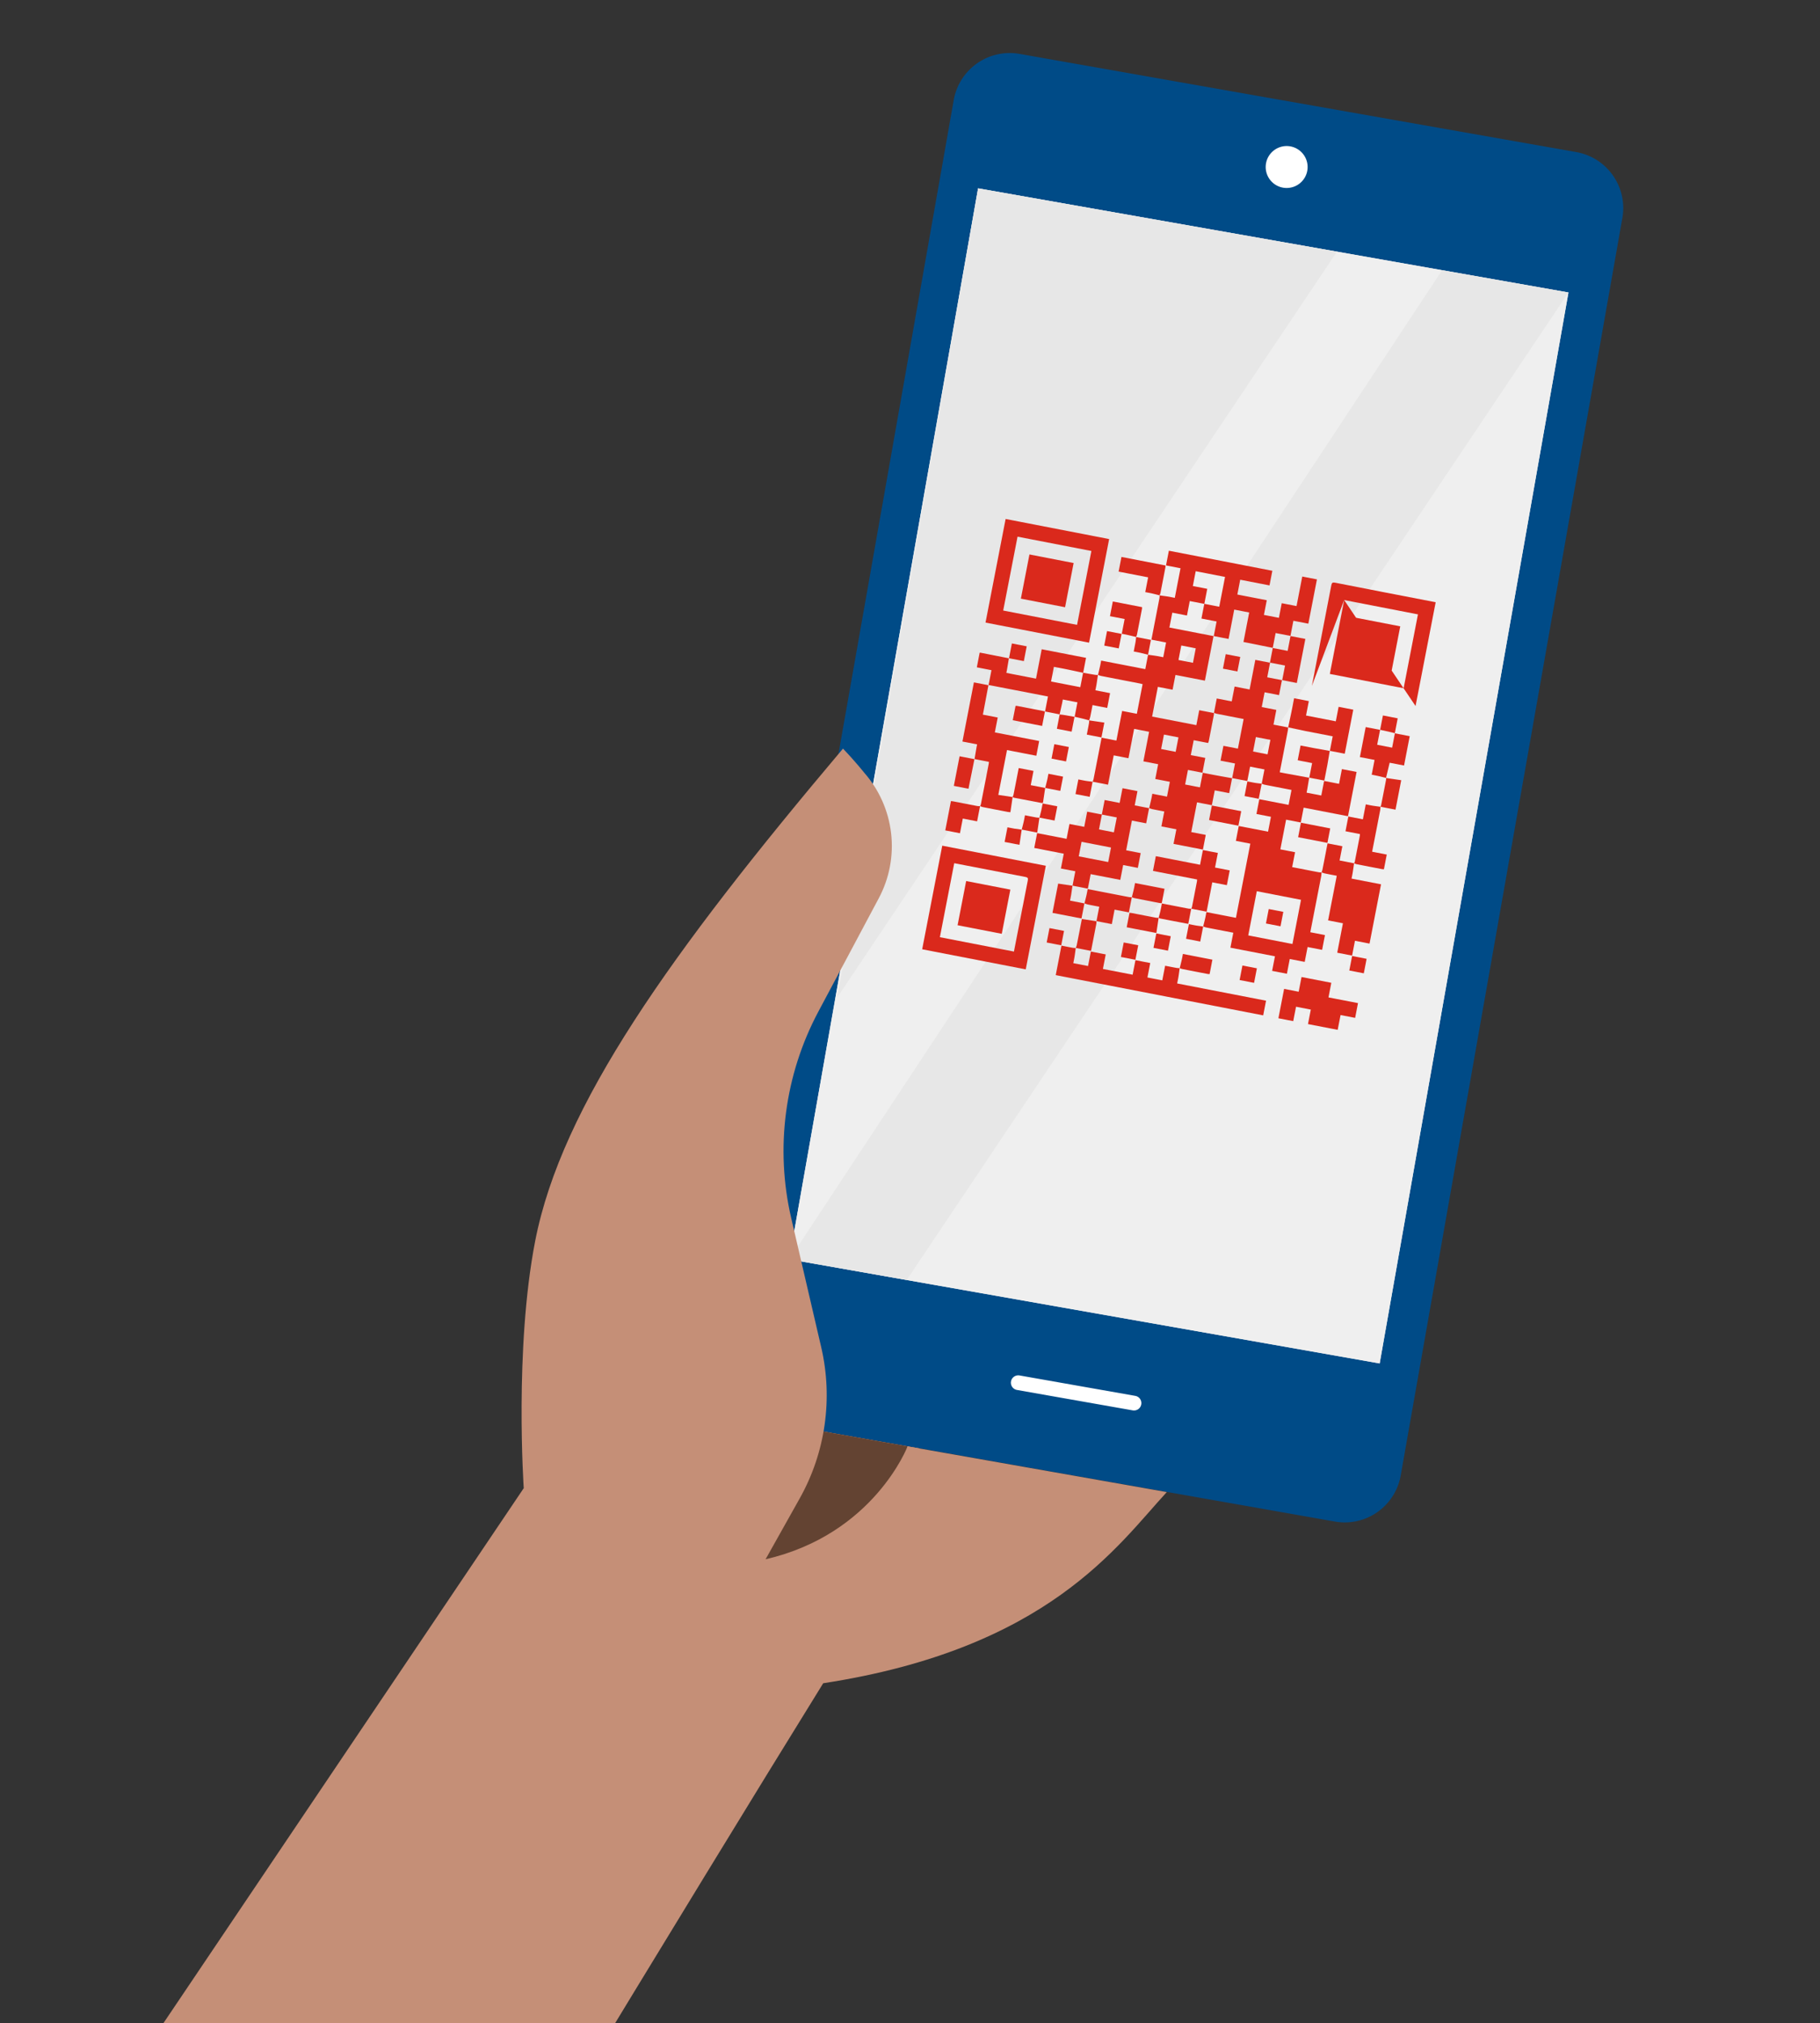 <svg xmlns="http://www.w3.org/2000/svg" xmlns:xlink="http://www.w3.org/1999/xlink" width="413" height="459" viewBox="0 0 413 459">
  <rect x="0" y="0" width="413" height="459" fill="#333333" stroke="none"/>
  <defs>
    <clipPath id="clip-path">
      <rect id="Прямоугольник_183" data-name="Прямоугольник 183" width="413" height="459" transform="translate(-185.566 403.871)" fill="#fff" stroke="#707070" stroke-width="1"/>
    </clipPath>
    <clipPath id="clip-path-2">
      <rect id="Прямоугольник_171" data-name="Прямоугольник 171" width="623.306" height="722.615" fill="none"/>
    </clipPath>
    <clipPath id="clip-path-3">
      <path id="Контур_767" data-name="Контур 767" d="M136.036,0V246.7H0l0,0V0Z" fill="none"/>
    </clipPath>
    <clipPath id="clip-path-5">
      <rect id="Прямоугольник_174" data-name="Прямоугольник 174" width="136.046" height="246.702" fill="none"/>
    </clipPath>
    <clipPath id="clip-path-6">
      <rect id="Прямоугольник_173" data-name="Прямоугольник 173" width="136.04" height="246.699" fill="none"/>
    </clipPath>
    <clipPath id="clip-path-7">
      <rect id="Прямоугольник_176" data-name="Прямоугольник 176" width="82.706" height="186.317" fill="none"/>
    </clipPath>
    <clipPath id="clip-path-8">
      <rect id="Прямоугольник_175" data-name="Прямоугольник 175" width="82.706" height="186.314" fill="none"/>
    </clipPath>
    <clipPath id="clip-path-9">
      <path id="Контур_770" data-name="Контур 770" d="M34.859,0h.017l-3.6,13.8L16.09,29.133,0,34.779,7.526,0Z" fill="none"/>
    </clipPath>
    <linearGradient id="linear-gradient" x1="-7.448" y1="-9.326" x2="-7.381" y2="-9.326" gradientUnits="objectBoundingBox">
      <stop offset="0" stop-color="#fbb698"/>
      <stop offset="0.717" stop-color="#ea9b7b"/>
      <stop offset="1" stop-color="#ea9b7b"/>
    </linearGradient>
    <clipPath id="clip-path-11">
      <rect id="Прямоугольник_180" data-name="Прямоугольник 180" width="34.599" height="37.105" fill="none"/>
    </clipPath>
    <clipPath id="clip-path-12">
      <path id="Контур_771" data-name="Контур 771" d="M32.076,0l-.8,13.8L16.087,29.129,0,34.775,8,0Z" fill="none"/>
    </clipPath>
    <clipPath id="clip-path-13">
      <path id="Контур_772" data-name="Контур 772" d="M174.238,4.53a25.188,25.188,0,0,1,8.217,27.5l-9.029,27.683a67.253,67.253,0,0,0,2.06,47.206L187.3,134.638a47.879,47.879,0,0,1,1.13,34.582L183.2,184.155c23.232-9.839,27.285-30.818,27.285-30.818h59.73c-8.906,13.853-20.3,39.635-69.253,56.248C157.8,317.608,49.033,601.523,49.033,601.523L0,462.02,126.355,177.8s-7.615-30.758-7.181-55.643c.549-31.331,18.9-69.708,49.39-122.156,3.251,2.374,5.675,4.53,5.675,4.53" fill="none"/>
    </clipPath>
    <clipPath id="clip-path-14">
      <path id="Контур_830" data-name="Контур 830" d="M0,91.579l91.525,38.85L130.4,38.846,38.875,0Z" fill="#da291c"/>
    </clipPath>
  </defs>
  <g id="Группа_масок_3" data-name="Группа масок 3" transform="translate(185.566 -403.871)" clip-path="url(#clip-path)">
    <g id="Сгруппировать_324" data-name="Сгруппировать 324" transform="translate(-264.222 325.056) rotate(10)">
      <g id="Сгруппировать_297" data-name="Сгруппировать 297" transform="translate(0 0)">
        <g id="Сгруппировать_296" data-name="Сгруппировать 296" clip-path="url(#clip-path-2)">
          <path id="Контур_764" data-name="Контур 764" d="M12.9,315.461H141.171a12.9,12.9,0,0,0,12.9-12.9V12.9A12.9,12.9,0,0,0,141.171,0H12.9A12.9,12.9,0,0,0,0,12.9V302.559a12.9,12.9,0,0,0,12.9,12.9" transform="translate(308.224 35.825)" fill="#004b87"/>
          <path id="Контур_765" data-name="Контур 765" d="M0,4.752A4.756,4.756,0,1,0,4.757,0,4.756,4.756,0,0,0,0,4.752" transform="translate(380.506 45.816)" fill="#fff"/>
          <path id="Контур_766" data-name="Контур 766" d="M136.036,0V246.7H0l0,0V0Z" transform="translate(317.144 67.497)" fill="#efefef"/>
        </g>
      </g>
      <g id="Сгруппировать_299" data-name="Сгруппировать 299" transform="translate(317.143 67.496)">
        <g id="Сгруппировать_298" data-name="Сгруппировать 298" transform="translate(0 0)" clip-path="url(#clip-path-3)">
          <rect id="Прямоугольник_172" data-name="Прямоугольник 172" width="265.278" height="274.954" transform="translate(76.414 314.198) rotate(-138.545)" fill="#efefef"/>
        </g>
      </g>
      <g id="Сгруппировать_311" data-name="Сгруппировать 311" transform="translate(0 0)">
        <g id="Сгруппировать_310" data-name="Сгруппировать 310" clip-path="url(#clip-path-2)">
          <g id="Сгруппировать_304" data-name="Сгруппировать 304" transform="translate(317.135 67.494)" opacity="0.5" style="mix-blend-mode: multiply;isolation: isolate">
            <g id="Сгруппировать_303" data-name="Сгруппировать 303" transform="translate(0 0)">
              <g id="Сгруппировать_302" data-name="Сгруппировать 302" clip-path="url(#clip-path-5)">
                <g id="Сгруппировать_301" data-name="Сгруппировать 301" transform="translate(0.005 0.002)">
                  <g id="Сгруппировать_300" data-name="Сгруппировать 300" transform="translate(0 0)" clip-path="url(#clip-path-6)">
                    <path id="Контур_768" data-name="Контур 768" d="M0,246.7H27.054L136.036,0H106.917Z" transform="translate(0.005 -0.001)" fill="#e0e0df"/>
                  </g>
                </g>
              </g>
            </g>
          </g>
          <g id="Сгруппировать_309" data-name="Сгруппировать 309" transform="translate(317.138 67.494)" opacity="0.5" style="mix-blend-mode: multiply;isolation: isolate">
            <g id="Сгруппировать_308" data-name="Сгруппировать 308" transform="translate(0 0)">
              <g id="Сгруппировать_307" data-name="Сгруппировать 307" transform="translate(0)" clip-path="url(#clip-path-7)">
                <g id="Сгруппировать_306" data-name="Сгруппировать 306" transform="translate(0 0.002)">
                  <g id="Сгруппировать_305" data-name="Сгруппировать 305" clip-path="url(#clip-path-8)">
                    <path id="Контур_769" data-name="Контур 769" d="M.4,186.314,82.7,0H0Z" transform="translate(0.007 -0.001)" fill="#e0e0df"/>
                  </g>
                </g>
              </g>
            </g>
          </g>
          <line id="Линия_107" data-name="Линия 107" x1="26.678" transform="translate(373.167 332.741)" fill="none" stroke="#fff" stroke-linecap="round" stroke-miterlimit="10" stroke-width="3.342"/>
        </g>
      </g>
      <g id="Сгруппировать_313" data-name="Сгруппировать 313" transform="translate(318.868 351.324)">
        <g id="Сгруппировать_312" data-name="Сгруппировать 312" transform="translate(0 0)" clip-path="url(#clip-path-9)">
          <rect id="Прямоугольник_178" data-name="Прямоугольник 178" width="36.111" height="36.018" transform="translate(34.83 36.04) rotate(-177.927)" fill="url(#linear-gradient)"/>
        </g>
      </g>
      <g id="Сгруппировать_320" data-name="Сгруппировать 320" transform="translate(0 0)">
        <g id="Сгруппировать_319" data-name="Сгруппировать 319" clip-path="url(#clip-path-2)">
          <g id="Сгруппировать_318" data-name="Сгруппировать 318" transform="translate(317.608 350.163)" style="mix-blend-mode: multiply;isolation: isolate">
            <g id="Сгруппировать_317" data-name="Сгруппировать 317" transform="translate(0 0)">
              <g id="Сгруппировать_316" data-name="Сгруппировать 316" transform="translate(0)" clip-path="url(#clip-path-11)">
                <g id="Сгруппировать_315" data-name="Сгруппировать 315" transform="translate(1.263 1.166)">
                  <g id="Сгруппировать_314" data-name="Сгруппировать 314" transform="translate(0 0)" clip-path="url(#clip-path-12)">
                    <rect id="Прямоугольник_179" data-name="Прямоугольник 179" width="33.313" height="35.914" transform="translate(32.034 35.936) rotate(-177.927)" fill="#634332"/>
                  </g>
                </g>
              </g>
            </g>
          </g>
        </g>
      </g>
      <g id="Сгруппировать_322" data-name="Сгруппировать 322" transform="translate(140.459 197.987)">
        <g id="Сгруппировать_321" data-name="Сгруппировать 321" transform="translate(0 0)" clip-path="url(#clip-path-13)">
          <rect id="Прямоугольник_182" data-name="Прямоугольник 182" width="444.63" height="437.259" transform="translate(166.66 524.629) rotate(-133.688)" fill="#c58f77"/>
        </g>
      </g>
      <g id="Сгруппировать_383" data-name="Сгруппировать 383" transform="matrix(0.927, -0.375, 0.375, 0.927, 300.28, 154.803)">
        <g id="Сгруппировать_382" data-name="Сгруппировать 382" clip-path="url(#clip-path-14)">
          <g id="Сгруппировать_325" data-name="Сгруппировать 325" transform="translate(45.749 14.81)">
            <path id="Контур_773" data-name="Контур 773" d="M16.758,43.636l3.088,1.31,1.306-3.074-3.088-1.31ZM29.2,22.927l-3.081-1.31L24.813,24.7l3.081,1.31ZM18.3,22.1c.624.225,1.252.443,1.872.682.457.174.9.377,1.39.584l1.328-3.132L19.77,18.909l.29-.682q1.72-4.05,3.433-8.1a5.135,5.135,0,0,0,.185-.664l-.015.007c.624.225,1.256.443,1.876.682.457.178.9.381,1.393.588l2.671-6.3-3.084-1.31L27.844,0,49.863,9.344l-1.321,3.113L42.308,9.809l-1.335,3.15,6.26,2.656-1.325,3.124,3.186,1.354,1.321-3.11,3.15,1.335,2.667-6.281,3.121,1.324-4,9.42-3.182-1.35-1.379,3.244.033-.015-3.179-1.346L46.3,26.49l.018-.015q-2.569-1.116-5.146-2.235c-.337-.149-.682-.29-1.085-.461l2.664-6.274-3.182-1.35L36.923,22.4l-3.146-1.335,1.317-3.106-3.226-1.368c.461-1.085.9-2.108,1.332-3.132q1.584.675,3.179,1.35l2.693-6.339L32.833,5.817,31.494,8.97l3.066,1.3L33.2,13.47l-3.1-1.314L28.8,15.234l-3.124-1.328L24.334,17.07l9.388,3.988L29.7,30.532l-6.263-2.656L22.1,31.019l-3.132-1.332L16.29,36.008,25.7,40l1.346-3.175c1.085.461,2.112.893,3.135,1.328l0-.022a4.562,4.562,0,0,1-.123.45q-1.176,2.776-2.355,5.548a3.849,3.849,0,0,1-.236.388l-3.066-1.3L23.05,46.387l3.084,1.306L24.8,50.85l-3.081-1.31-1.314,3.1,3.15,1.339,1.321-3.11c.929.4,1.793.769,2.664,1.132,1.2.5,2.4.983,3.6,1.473l-.011-.033-1.357,3.2-3.07-1.3L25.358,58.5,22.2,57.164l-2.685,6.325L22.6,64.8l-1.324,3.124-6.252-2.653,1.317-3.1-3.182-1.354,1.346-3.172c-.893-.377-1.731-.726-2.555-1.089a5.968,5.968,0,0,1-.657-.385.061.061,0,0,1,.007.018c.308-.653.624-1.3.925-1.96.156-.337.29-.679.461-1.081l3.121,1.325,1.339-3.15-3.106-1.317,1.335-3.143L12.233,45.53,14.9,39.241l-3.186-1.35L9.068,44.129,5.929,42.8,3.28,49.039,0,47.646l.007.015a5.194,5.194,0,0,0,.348-.6q1.72-4.022,3.426-8.052l.3-.7,3.143,1.335,2.674-6.3,3.132,1.328,2.678-6.307c-.2-.094-.4-.2-.606-.29-2.74-1.165-5.479-2.322-8.219-3.494a5.651,5.651,0,0,1-.65-.385.093.093,0,0,0,.007.018c.308-.65.621-1.3.922-1.952.156-.337.29-.679.464-1.085l9.388,3.984,1.3-3.07Z" fill="#da291c"/>
          </g>
          <g id="Сгруппировать_326" data-name="Сгруппировать 326" transform="translate(63.453 43.117)">
            <path id="Контур_774" data-name="Контур 774" d="M19.338,20.227l3.084,1.31,1.306-3.077-3.084-1.31ZM9.576,60.8l9.406,4L22.97,55.4l-9.406-4ZM0,56.689c.279-.581.566-1.154.838-1.738.185-.406.352-.824.552-1.3l6.285,2.667,6.7-15.774L11.3,39.238l1.343-3.161,6.234,2.645,1.343-3.164-3.084-1.31,1.335-3.143L24.7,33.748l1.35-3.179c-1.089-.461-2.155-.914-3.222-1.368-.853-.363-1.709-.718-2.558-1.089a3.894,3.894,0,0,1-.544-.341l.007.011,1.288-3.037-3.059-1.3L16.66,26.5c-1.118-.475-2.177-.925-3.237-1.372,0,0,.015.029.015.029l1.328-3.128-3.081-1.306,1.343-3.161,3.081,1.306,2.674-6.3c-1.9-.8-3.741-1.586-5.585-2.373-.25-.109-.486-.254-.726-.381l0,.022c.428-1.009.856-2.018,1.314-3.092l3.182,1.354,1.343-3.161L21.5,6.3,24.171,0l3.135,1.332-1.314,3.1,3.128,1.328-1.35,3.179L24.7,7.631l-1.335,3.146,3.1,1.317L25.14,15.223l3.128,1.328,0-.025c-.08.243-.142.494-.239.726q-1.725,4.082-3.462,8.165l-.29.675c.537.229.987.425,1.441.613l4.855,2-.011-.029q-.484,1.23-.973,2.468c-.094.236-.2.468-.316.744L32.4,33.214l1.314-3.1,3.182,1.35,1.328-3.135,3.124,1.325-4,9.42-9.435-4-1.339,3.161-3.124-1.328-2.682,6.321L23.9,44.558l-1.346,3.168c.947.4,1.833.777,2.718,1.154,1,.425,1.992.853,2.994,1.266a3.547,3.547,0,0,0,.555.138l0-.015a6.966,6.966,0,0,1-.229.784Q26.2,56.692,23.8,62.324l-.3.708,3.121,1.325L25.289,67.5,22.2,66.185l-1.343,3.161L17.676,68l-1.332,3.139L13.2,69.8l1.317-3.1L5.037,62.68,6.387,59.5c-1.15-.486-2.217-.94-3.288-1.393-.853-.363-1.709-.718-2.558-1.089A3.859,3.859,0,0,1,0,56.674Z" fill="#da291c"/>
          </g>
          <g id="Сгруппировать_327" data-name="Сгруппировать 327" transform="translate(29.505 0.05)">
            <path id="Контур_775" data-name="Контур 775" d="M4.492,20.2l15.716,6.67,6.673-15.716L11.166,4.489ZM11.166,4.489m10.865,26.9L0,22.037,9.355,0l22.03,9.351Z" fill="#da291c"/>
          </g>
          <g id="Сгруппировать_328" data-name="Сгруппировать 328" transform="translate(0.004 69.543)">
            <path id="Контур_776" data-name="Контур 776" d="M11.184,4.452,4.5,20.194l15.76,6.691.247-.588q3.086-7.267,6.183-14.53c.218-.5.123-.7-.37-.9q-7.3-3.07-14.595-6.183c-.16-.065-.319-.134-.541-.229m10.85,26.94L0,22.037,9.351,0,31.389,9.355Z" fill="#da291c"/>
          </g>
          <g id="Сгруппировать_329" data-name="Сгруппировать 329" transform="translate(98.944 29.642)">
            <path id="Контур_777" data-name="Контур 777" d="M4.554,20.117l15.7,6.666,6.67-15.713L11.224,4.4ZM11.224,4.4,0,21.927l.254-.6q4.414-10.4,8.814-20.8c.232-.548.428-.639.983-.4Q20.41,4.558,30.79,8.94l.642.272L22.059,31.29Z" fill="#da291c"/>
          </g>
          <g id="Сгруппировать_330" data-name="Сгруппировать 330" transform="translate(29.668 65.315)">
            <path id="Контур_778" data-name="Контур 778" d="M17.055,12.617l-6.263-2.66-1.31,3.088,6.263,2.66Zm-.479-7.751L17.89,1.774l3.193,1.354L22.411,0l3.182,1.354-1.285,3.03c1.067.454,2.072.882,3.077,1.306a.093.093,0,0,0-.007-.018c-.45,1.056-.9,2.116-1.375,3.24L22.97,7.624l-2.682,6.321,3.092,1.314L22.048,18.4l-3.121-1.324-1.343,3.157-6.3-2.671-1.31,3.088L6.7,19.258a.093.093,0,0,0,.007.018L8.012,16.2l-3.07-1.3L6.281,11.75,0,9.083,1.339,5.926l6.267,2.66L8.949,5.425,12.091,6.76l1.372-3.23c1.085.461,2.1.9,3.128,1.328q-.675,1.589-1.346,3.175L18.412,9.38l1.346-3.164Z" fill="#da291c"/>
          </g>
          <g id="Сгруппировать_331" data-name="Сгруппировать 331" transform="translate(28.426 97.354)">
            <path id="Контур_779" data-name="Контур 779" d="M5.733,1.19c-.229.624-.446,1.256-.686,1.876-.174.454-.377.9-.584,1.386L7.6,5.784,8.912,2.7l3.161,1.343L10.759,7.134l6.325,2.682L18.4,6.724l3.146,1.335-1.306,3.074L23.4,12.476l1.321-3.11c.875.37,1.666.711,2.464,1.038a5.589,5.589,0,0,0,.664.185l-.007-.015c-.229.628-.446,1.256-.686,1.876-.178.457-.381.9-.6,1.415l18.913,8.027-1.325,3.121L0,6.274,2.664,0c.824.348,1.615.693,2.41,1.02a5.848,5.848,0,0,0,.668.185Z" fill="#da291c"/>
          </g>
          <g id="Сгруппировать_332" data-name="Сгруппировать 332" transform="translate(25.458 28.502)">
            <path id="Контур_780" data-name="Контур 780" d="M1.753,7.627l1.361-3.2L0,3.1,1.306.024C1.354.017,1.4-.008,1.43,0Q4.5,1.309,7.566,2.626L7.555,2.6c-.319.8-.635,1.6-.954,2.406-.094.232-.2.461-.308.726L12.6,8.411l2.653-6.252L24.69,6.164q-.675,1.595-1.35,3.182c-1.092-.486-2.177-.983-3.273-1.462-.969-.425-1.941-.827-2.936-1.248L15.807,9.757,22.03,12.4l1.3-3.07c.864.348,1.727.7,2.595,1.038a4.92,4.92,0,0,0,.6.163.093.093,0,0,0-.007-.018c-.243.657-.479,1.321-.733,1.974-.163.421-.348.831-.555,1.317l3.124,1.328-1.335,3.146L23.9,16.949c-.374.882-.718,1.709-1.081,2.529a6.837,6.837,0,0,1-.41.7l.011,0c-.443-.225-.882-.457-1.328-.675-.577-.279-1.158-.548-1.738-.82l.015.029,1.31-3.084-3.113-1.321c-.123.29-.229.559-.348.824-.356.784-.715,1.564-1.07,2.348l.018-.015q-1.562-.675-3.128-1.346l.011.029,1.364-3.211c-1.012-.428-1.967-.835-2.921-1.241Q6.808,9.713,2.13,7.728c-.127-.054-.258-.091-.388-.134Z" fill="#da291c"/>
          </g>
          <g id="Сгруппировать_333" data-name="Сгруппировать 333" transform="translate(18.759 34.808)">
            <path id="Контур_781" data-name="Контур 781" d="M8.451,1.321l-.011-.033Q7.3,4.015,6.162,6.739c-.105.254-.214.5-.356.842L8.967,8.92,7.62,12.087l9.435,4.006-1.328,3.135L9.486,16.58l-4.05,9.54,3.081,1.15,0-.011c-.4,1.078-.8,2.155-1.216,3.273-.258-.087-.425-.127-.581-.192-1.774-.751-3.549-1.5-5.316-2.261a3.659,3.659,0,0,1-.541-.341l0,.015a2.143,2.143,0,0,0,.258-.374Q2.95,23.1,4.765,18.8c.047-.105.073-.218.149-.457-1.031-.439-2.054-.871-3.074-1.306l.011.029c.308-.784.617-1.571.929-2.355.1-.25.21-.5.341-.809L0,12.581,5.338,0Z" fill="#da291c"/>
          </g>
          <g id="Сгруппировать_334" data-name="Сгруппировать 334" transform="translate(91.462 87.246)">
            <path id="Контур_782" data-name="Контур 782" d="M.809,6.154a4.3,4.3,0,0,0,.323-.537c.715-1.662,1.419-3.331,2.126-5L3.52,0,6.67,1.335,5.381,4.365,8.466,5.679l0-.015c-.243.66-.483,1.324-.737,1.981-.16.421-.348.831-.548,1.306l6.274,2.664L8.1,24.226,5,22.908,3.661,26.062.5,24.719l2.656-6.26L0,17.117,4.032,7.624c-.914-.385-1.749-.733-2.573-1.1A5.161,5.161,0,0,1,.806,6.14s0,.015,0,.015" fill="#da291c"/>
          </g>
          <g id="Сгруппировать_335" data-name="Сгруппировать 335" transform="translate(75.809 115.67)">
            <path id="Контур_783" data-name="Контур 783" d="M12.606,13.43,6.289,10.748,7.6,7.668,4.456,6.332,3.153,9.4,0,8.059,2.653,1.811l3.1,1.317L7.08,0l6.339,2.689L12.1,5.8,18.38,8.459,17.048,11.6l-3.1-1.317Z" fill="#da291c"/>
          </g>
          <g id="Сгруппировать_336" data-name="Сгруппировать 336" transform="translate(54.933 81.967)">
            <path id="Контур_784" data-name="Контур 784" d="M6.706,13.339a1.652,1.652,0,0,0,.232-.323q1.176-2.743,2.337-5.494a4.116,4.116,0,0,0,.109-.4L0,3.139,1.332,0l9.409,4L12.069.867l3.182,1.35L13.934,5.323l3.124,1.328L15.723,9.79l-3.1-1.314L9.979,14.718,6.7,13.328Z" fill="#da291c"/>
          </g>
          <g id="Сгруппировать_337" data-name="Сгруппировать 337" transform="translate(91.718 53.462)">
            <path id="Контур_785" data-name="Контур 785" d="M0,6.205C.49,5.109.98,4.013,1.459,2.914,1.872,1.96,2.272,1,2.7,0L5.831,1.332,4.529,4.4l6.336,2.693,1.306-3.081,3.121,1.324-3.977,9.369-3.182-1.35.015.029,1.317-3.11-.693-.294C7.083,9.268,5.4,8.56,3.716,7.835,2.471,7.294,1.237,6.731,0,6.18Z" fill="#da291c"/>
          </g>
          <g id="Сгруппировать_338" data-name="Сгруппировать 338" transform="translate(106.238 63.249)">
            <path id="Контур_786" data-name="Контур 786" d="M4.823,12.243c-.577-.279-1.154-.57-1.735-.838-.406-.189-.824-.352-1.3-.555L3.121,7.707,0,6.379,2.707,0l3.07,1.3,0-.022L4.42,4.463,7.6,5.813l1.3-3.07-.033.011L12.047,4.1,9.4,10.342l-3.063-1.3C5.8,10.164,5.3,11.209,4.808,12.251l.015-.007" fill="#da291c"/>
          </g>
          <g id="Сгруппировать_339" data-name="Сгруппировать 339" transform="translate(99.537 80.4)">
            <path id="Контур_787" data-name="Контур 787" d="M.392,12.523A1.652,1.652,0,0,0,.624,12.2q1.17-2.743,2.333-5.49a3.979,3.979,0,0,0,.112-.4L0,5.008,1.332,1.869,4.42,3.179,5.77,0c.523.221.98.428,1.444.61.562.218,1.132.414,1.7.621l0-.015a6.206,6.206,0,0,1-.207.729Q6.982,6.027,5.244,10.1l-.3.708,3.113,1.324L6.731,15.255a3.322,3.322,0,0,1-.417-.12Q3.592,13.987.878,12.828a3.066,3.066,0,0,1-.49-.319s0,.015,0,.015" fill="#da291c"/>
          </g>
          <g id="Сгруппировать_340" data-name="Сгруппировать 340" transform="translate(38.181 86.049)">
            <path id="Контур_788" data-name="Контур 788" d="M10.817,3.883,9.442,7.12,6.4,5.831,5.1,8.912c-1.132-.479-2.206-.936-3.277-1.39a.093.093,0,0,0,.007.018L3.135,4.463C2.362,4.133,1.557,3.8.758,3.447.494,3.331.254,3.161,0,3.019l.007.011C.287,2.453.573,1.876.846,1.3,1.034.889,1.2.472,1.4,0c1.277.541,2.486,1.056,3.7,1.568q2.558,1.089,5.117,2.17a4.745,4.745,0,0,0,.613.16Z" fill="#da291c"/>
          </g>
          <g id="Сгруппировать_341" data-name="Сгруппировать 341" transform="translate(90.74 39.472)">
            <path id="Контур_789" data-name="Контур 789" d="M5.8.015l3.179,1.35L5,10.738,1.891,9.417l1.321-3.11L0,4.946C.461,3.861.893,2.838,1.328,1.814l-.022.015L4.485,3.175,5.831,0Z" fill="#da291c"/>
          </g>
          <g id="Сгруппировать_342" data-name="Сгруппировать 342" transform="translate(61.453 13.948)">
            <path id="Контур_790" data-name="Контур 790" d="M7.972,10.324c-.541-.265-1.078-.537-1.622-.791-.443-.2-.9-.385-1.408-.6L6.278,5.788,0,3.124,1.324,0,10.7,3.981a3.464,3.464,0,0,1-.116.417Q9.44,7.12,8.277,9.838a3.515,3.515,0,0,1-.316.49s.011,0,.011,0" fill="#da291c"/>
          </g>
          <g id="Сгруппировать_343" data-name="Сгруппировать 343" transform="translate(92.283 64.257)">
            <path id="Контур_791" data-name="Контур 791" d="M7.566,2.562c-.4,1.005-.795,2.01-1.2,3.012C5.9,6.681,5.425,7.78,4.95,8.9L1.727,7.537l.011.033L3.066,4.445,0,3.143,1.335,0C2.322.417,3.259.824,4.2,1.216c1.121.464,2.25.918,3.378,1.375Z" fill="#da291c"/>
          </g>
          <g id="Сгруппировать_344" data-name="Сгруппировать 344" transform="translate(10.749 60.058)">
            <path id="Контур_792" data-name="Контур 792" d="M8.869,2.489,7.493,5.73,4.449,4.438,3.121,7.562,0,6.238,2.645,0c.171.062.367.123.559.2Q5.735,1.276,8.266,2.348a4.288,4.288,0,0,0,.61.156s-.007-.015-.007-.015" fill="#da291c"/>
          </g>
          <g id="Сгруппировать_345" data-name="Сгруппировать 345" transform="translate(27.272 55.934)">
            <path id="Контур_793" data-name="Контур 793" d="M7.66,5.661c-.4,1.078-.806,2.152-1.183,3.168-.16.029-.2.054-.232.044Q3.257,7.615.272,6.358A1.3,1.3,0,0,1,0,6.133l0,.011a3.851,3.851,0,0,0,.33-.526C1.049,3.955,1.753,2.29,2.46.624L2.725,0,5.868,1.335,4.58,4.365l3.088,1.31Z" fill="#da291c"/>
          </g>
          <g id="Сгруппировать_346" data-name="Сгруппировать 346" transform="translate(57.428 23.423)">
            <path id="Контур_794" data-name="Контур 794" d="M4.826,8.978c-.653-.308-1.3-.624-1.96-.925-.334-.156-.679-.29-1.078-.461L3.121,4.449,0,3.128,1.328,0l6.22,2.642a3,3,0,0,1-.116.414Q6.283,5.777,5.12,8.495a3.374,3.374,0,0,1-.312.49l.018-.007" fill="#da291c"/>
          </g>
          <g id="Сгруппировать_347" data-name="Сгруппировать 347" transform="translate(30.642 83.435)">
            <path id="Контур_795" data-name="Контур 795" d="M7.541,5.632,6.176,8.847,0,6.227,2.645,0C3.665.381,4.7.769,5.733,1.158l-.007-.018C5.483,1.8,5.247,2.453,5,3.106c-.163.417-.348.824-.523,1.237,1.056.446,2.065.875,3.074,1.3,0,0-.007-.015-.007-.015" fill="#da291c"/>
          </g>
          <g id="Сгруппировать_348" data-name="Сгруппировать 348" transform="translate(14.751 50.526)">
            <path id="Контур_796" data-name="Контур 796" d="M5.857,1.35l-.011-.025L3.429,6.9c-.1.232-.2.464-.308.729L0,6.3,2.678,0Z" fill="#da291c"/>
          </g>
          <g id="Сгруппировать_349" data-name="Сгруппировать 349" transform="translate(30.931 41.994)">
            <path id="Контур_797" data-name="Контур 797" d="M7.573,2.656l-.015-.033C7.131,3.636,6.7,4.645,6.252,5.7L0,3.048,1.3,0a1.947,1.947,0,0,1,.334.076Q4.454,1.268,7.276,2.471a2.536,2.536,0,0,1,.3.185" fill="#da291c"/>
          </g>
          <g id="Сгруппировать_350" data-name="Сгруппировать 350" transform="translate(56.271 104.942)">
            <path id="Контур_798" data-name="Контур 798" d="M0,3c.279-.577.566-1.15.835-1.731C1.028.864,1.191.446,1.38,0L7.654,2.664l-1.3,3.07a3.168,3.168,0,0,1-.428-.123Q3.207,4.467.491,3.3A3.188,3.188,0,0,1,0,2.99S0,3,0,3" fill="#da291c"/>
          </g>
          <g id="Сгруппировать_351" data-name="Сгруппировать 351" transform="translate(108.446 75.493)">
            <path id="Контур_799" data-name="Контур 799" d="M0,6.136a1.8,1.8,0,0,0,.229-.323Q1.393,3.1,2.538.388A1.752,1.752,0,0,0,2.614,0S2.6,0,2.6.007c1.074.4,2.152.8,3.27,1.216L3.212,7.486Q1.6,6.806,0,6.122s0,.015,0,.015" fill="#da291c"/>
          </g>
          <g id="Сгруппировать_352" data-name="Сгруппировать 352" transform="translate(34.16 92.413)">
            <path id="Контур_800" data-name="Контур 800" d="M0,6.143a5.1,5.1,0,0,0,.348-.588C1.14,3.719,1.921,1.88,2.719,0L5.851,1.179s-.007-.018-.007-.022a2.986,2.986,0,0,1-.112.512C4.947,3.531,4.152,5.392,3.361,7.25a2.333,2.333,0,0,1-.134.25C2.138,7.04,1.068,6.586,0,6.133c0,0,0,.011,0,.011" fill="#da291c"/>
          </g>
          <g id="Сгруппировать_353" data-name="Сгруппировать 353" transform="translate(46.436 93.275)">
            <path id="Контур_801" data-name="Контур 801" d="M7.537,2.493c-.4,1.078-.806,2.155-1.223,3.277L0,3.092,1.314,0c.174.065.37.127.562.207C3.56.922,5.244,1.64,6.931,2.348a4.288,4.288,0,0,0,.61.156l0-.011" fill="#da291c"/>
          </g>
          <g id="Сгруппировать_354" data-name="Сгруппировать 354" transform="translate(53.974 92.753)">
            <path id="Контур_802" data-name="Контур 802" d="M7.66,2.54,6.3,5.741c.015,0-.029.022-.058.011Q3.257,4.5.272,3.237A1.2,1.2,0,0,1,0,3.016s0,.011,0,.007c.247-.5.508-.994.744-1.5C.969,1.045,1.161.555,1.4,0c.243.1.435.181.628.265Q4.54,1.332,7.062,2.4a4.119,4.119,0,0,0,.606.156S7.66,2.54,7.66,2.54" fill="#da291c"/>
          </g>
          <g id="Сгруппировать_355" data-name="Сгруппировать 355" transform="translate(69.789 73.382)">
            <path id="Контур_803" data-name="Контур 803" d="M6.241,5.73,0,3.081,1.306,0,7.548,2.649Z" fill="#da291c"/>
          </g>
          <g id="Сгруппировать_356" data-name="Сгруппировать 356" transform="translate(88.742 81.406)">
            <path id="Контур_804" data-name="Контур 804" d="M1.31,0,7.537,2.645,6.231,5.726,0,3.081Z" fill="#da291c"/>
          </g>
          <g id="Сгруппировать_357" data-name="Сгруппировать 357" transform="translate(48.999 86.948)">
            <path id="Контур_805" data-name="Контур 805" d="M0,3c.279-.577.566-1.15.835-1.731C1.028.86,1.191.443,1.38,0L7.654,2.66l-1.3,3.074a3.8,3.8,0,0,1-.428-.123Q3.207,4.462.491,3.3A3.515,3.515,0,0,1,0,2.986S0,3,0,3" fill="#da291c"/>
          </g>
          <g id="Сгруппировать_358" data-name="Сгруппировать 358" transform="translate(33.012 27.963)">
            <path id="Контур_806" data-name="Контур 806" d="M0,3.139l.011.025C.454,2.119.9,1.078,1.354,0L4.511,1.339,3.175,4.485Z" fill="#da291c"/>
          </g>
          <g id="Сгруппировать_359" data-name="Сгруппировать 359" transform="translate(40.322 45.966)">
            <path id="Контур_807" data-name="Контур 807" d="M4.489,1.219,3.139,4.394,0,3.063Q.648,1.533,1.3,0L1.277.015c.243.076.486.142.722.232.838.33,1.669.668,2.5,1Z" fill="#da291c"/>
          </g>
          <g id="Сгруппировать_360" data-name="Сгруппировать 360" transform="translate(37.728 52.325)">
            <path id="Контур_808" data-name="Контур 808" d="M3.084,4.38,0,3.07,1.3,0,4.387,1.31Z" fill="#da291c"/>
          </g>
          <g id="Сгруппировать_361" data-name="Сгруппировать 361" transform="translate(54.764 29.722)">
            <path id="Контур_809" data-name="Контур 809" d="M1.31,0,4.4,1.31,3.088,4.394,0,3.084Z" fill="#da291c"/>
          </g>
          <g id="Сгруппировать_362" data-name="Сгруппировать 362" transform="translate(80.018 40.45)">
            <path id="Контур_810" data-name="Контур 810" d="M1.31,0,4.394,1.31,3.084,4.394,0,3.084Z" fill="#da291c"/>
          </g>
          <g id="Сгруппировать_363" data-name="Сгруппировать 363" transform="translate(23.375 68.55)">
            <path id="Контур_811" data-name="Контур 811" d="M4.376,1.179c-.4,1.078-.806,2.152-1.223,3.273L0,3.113,1.321,0c.479.2.973.425,1.473.621.526.2,1.06.381,1.586.573Z" fill="#da291c"/>
          </g>
          <g id="Сгруппировать_364" data-name="Сгруппировать 364" transform="translate(61.029 32.399)">
            <path id="Контур_812" data-name="Контур 812" d="M3.034,4.507c-.537-.261-1.067-.533-1.608-.787C.983,3.516.533,3.338,0,3.113c.29-.686.573-1.324.831-1.967C.983.769,1.1.381,1.227,0L1.208.007C2.261.457,3.317.9,4.365,1.35,3.93,2.377,3.476,3.444,3.023,4.511c0,0,.011,0,.011,0" fill="#da291c"/>
          </g>
          <g id="Сгруппировать_365" data-name="Сгруппировать 365" transform="translate(27.753 66.709)">
            <path id="Контур_813" data-name="Контур 813" d="M0,3.034c.265-.541.537-1.078.791-1.622C1,.969,1.179.515,1.4,0c.856.367,1.644.708,2.442,1.034a5.122,5.122,0,0,0,.664.181L4.5,1.2q-.6,1.617-1.2,3.222C2.137,3.93,1.067,3.476,0,3.023c0,0,0,.011,0,.011" fill="#da291c"/>
          </g>
          <g id="Сгруппировать_366" data-name="Сгруппировать 366" transform="translate(32.252 64.928)">
            <path id="Контур_814" data-name="Контур 814" d="M0,3C.27,2.457.542,1.923.792,1.379,1,.936,1.177.483,1.384,0L4.5,1.321,3.212,4.347,0,2.986S0,3,0,3" fill="#da291c"/>
          </g>
          <g id="Сгруппировать_367" data-name="Сгруппировать 367" transform="translate(41.37 61.277)">
            <path id="Контур_815" data-name="Контур 815" d="M4.38,1.179,3.016,4.394,0,3.117,1.324,0C1.84.221,2.37.457,2.91.671c.486.189.983.348,1.477.523a.052.052,0,0,1-.007-.015" fill="#da291c"/>
          </g>
          <g id="Сгруппировать_368" data-name="Сгруппировать 368" transform="translate(34.933 58.611)">
            <path id="Контур_816" data-name="Контур 816" d="M0,3C.27,2.457.542,1.923.792,1.379,1,.936,1.177.483,1.38,0L4.5,1.324,3.212,4.351Q1.607,3.665,0,2.986S0,3,0,3" fill="#da291c"/>
          </g>
          <g id="Сгруппировать_369" data-name="Сгруппировать 369" transform="translate(112.011 61.483)">
            <path id="Контур_817" data-name="Контур 817" d="M0,3.07,1.306,0,4.449,1.335,3.1,4.521l.033-.015c-.261-.127-.519-.265-.784-.388C1.564,3.759.78,3.4,0,3.045Z" fill="#da291c"/>
          </g>
          <g id="Сгруппировать_370" data-name="Сгруппировать 370" transform="translate(59.068 98.61)">
            <path id="Контур_818" data-name="Контур 818" d="M4.384,1.183,3.019,4.4,0,3.117,1.324,0c.519.221,1.049.457,1.589.671C3.4.86,3.9,1.023,4.391,1.2a.052.052,0,0,1-.007-.015" fill="#da291c"/>
          </g>
          <g id="Сгруппировать_371" data-name="Сгруппировать 371" transform="translate(78.794 69.708)">
            <path id="Контур_819" data-name="Контур 819" d="M4.384,1.179,3.019,4.4,0,3.117,1.324,0c.519.221,1.049.457,1.589.671.486.189.983.348,1.477.523a.052.052,0,0,1-.007-.015" fill="#da291c"/>
          </g>
          <g id="Сгруппировать_372" data-name="Сгруппировать 372" transform="translate(93.802 113.399)">
            <path id="Контур_820" data-name="Контур 820" d="M3.084,4.394,0,3.084,1.31,0,4.394,1.31Z" fill="#da291c"/>
          </g>
          <g id="Сгруппировать_373" data-name="Сгруппировать 373" transform="translate(51.41 99.135)">
            <path id="Контур_821" data-name="Контур 821" d="M3.081,4.376,0,3.07,1.306,0,4.384,1.306Z" fill="#da291c"/>
          </g>
          <g id="Сгруппировать_374" data-name="Сгруппировать 374" transform="translate(27.959 92.9)">
            <path id="Контур_822" data-name="Контур 822" d="M3.092,4.376,0,3.063,1.3,0l3.1,1.31Z" fill="#da291c"/>
          </g>
          <g id="Сгруппировать_375" data-name="Сгруппировать 375" transform="translate(43.748 99.598)">
            <path id="Контур_823" data-name="Контур 823" d="M1.31,0,4.394,1.31,3.084,4.394,0,3.084Z" fill="#da291c"/>
          </g>
          <g id="Сгруппировать_376" data-name="Сгруппировать 376" transform="translate(69.006 110.327)">
            <path id="Контур_824" data-name="Контур 824" d="M3.077,4.391,0,3.084,1.31,0,4.387,1.3Z" fill="#da291c"/>
          </g>
          <g id="Сгруппировать_377" data-name="Сгруппировать 377" transform="translate(46.69 48.681)">
            <path id="Контур_825" data-name="Контур 825" d="M1.176,0l3.28,1.216L3.117,4.376,0,3.052C.352,2.224.7,1.419,1.034.6A3.755,3.755,0,0,0,1.187,0L1.176,0" fill="#da291c"/>
          </g>
          <g id="Сгруппировать_378" data-name="Сгруппировать 378" transform="translate(77.524 99.038)">
            <path id="Контур_826" data-name="Контур 826" d="M1.3,0,4.4,1.314,3.1,4.384,0,3.07Z" fill="#da291c"/>
          </g>
          <g id="Сгруппировать_379" data-name="Сгруппировать 379" transform="translate(38.482 9.049)">
            <path id="Контур_827" data-name="Контур 827" d="M3.992,0l9.4,3.992L9.4,13.394,0,9.4Z" fill="#da291c"/>
          </g>
          <g id="Сгруппировать_380" data-name="Сгруппировать 380" transform="translate(8.999 78.52)">
            <path id="Контур_828" data-name="Контур 828" d="M3.992,0l9.4,3.992L9.4,13.39,0,9.4Z" fill="#da291c"/>
          </g>
          <g id="Сгруппировать_381" data-name="Сгруппировать 381" transform="translate(107.997 38.545)">
            <path id="Контур_829" data-name="Контур 829" d="M3.988,0l9.388,3.984L9.388,13.379,0,9.395Z" fill="#da291c"/>
          </g>
        </g>
      </g>
    </g>
  </g>
</svg>
